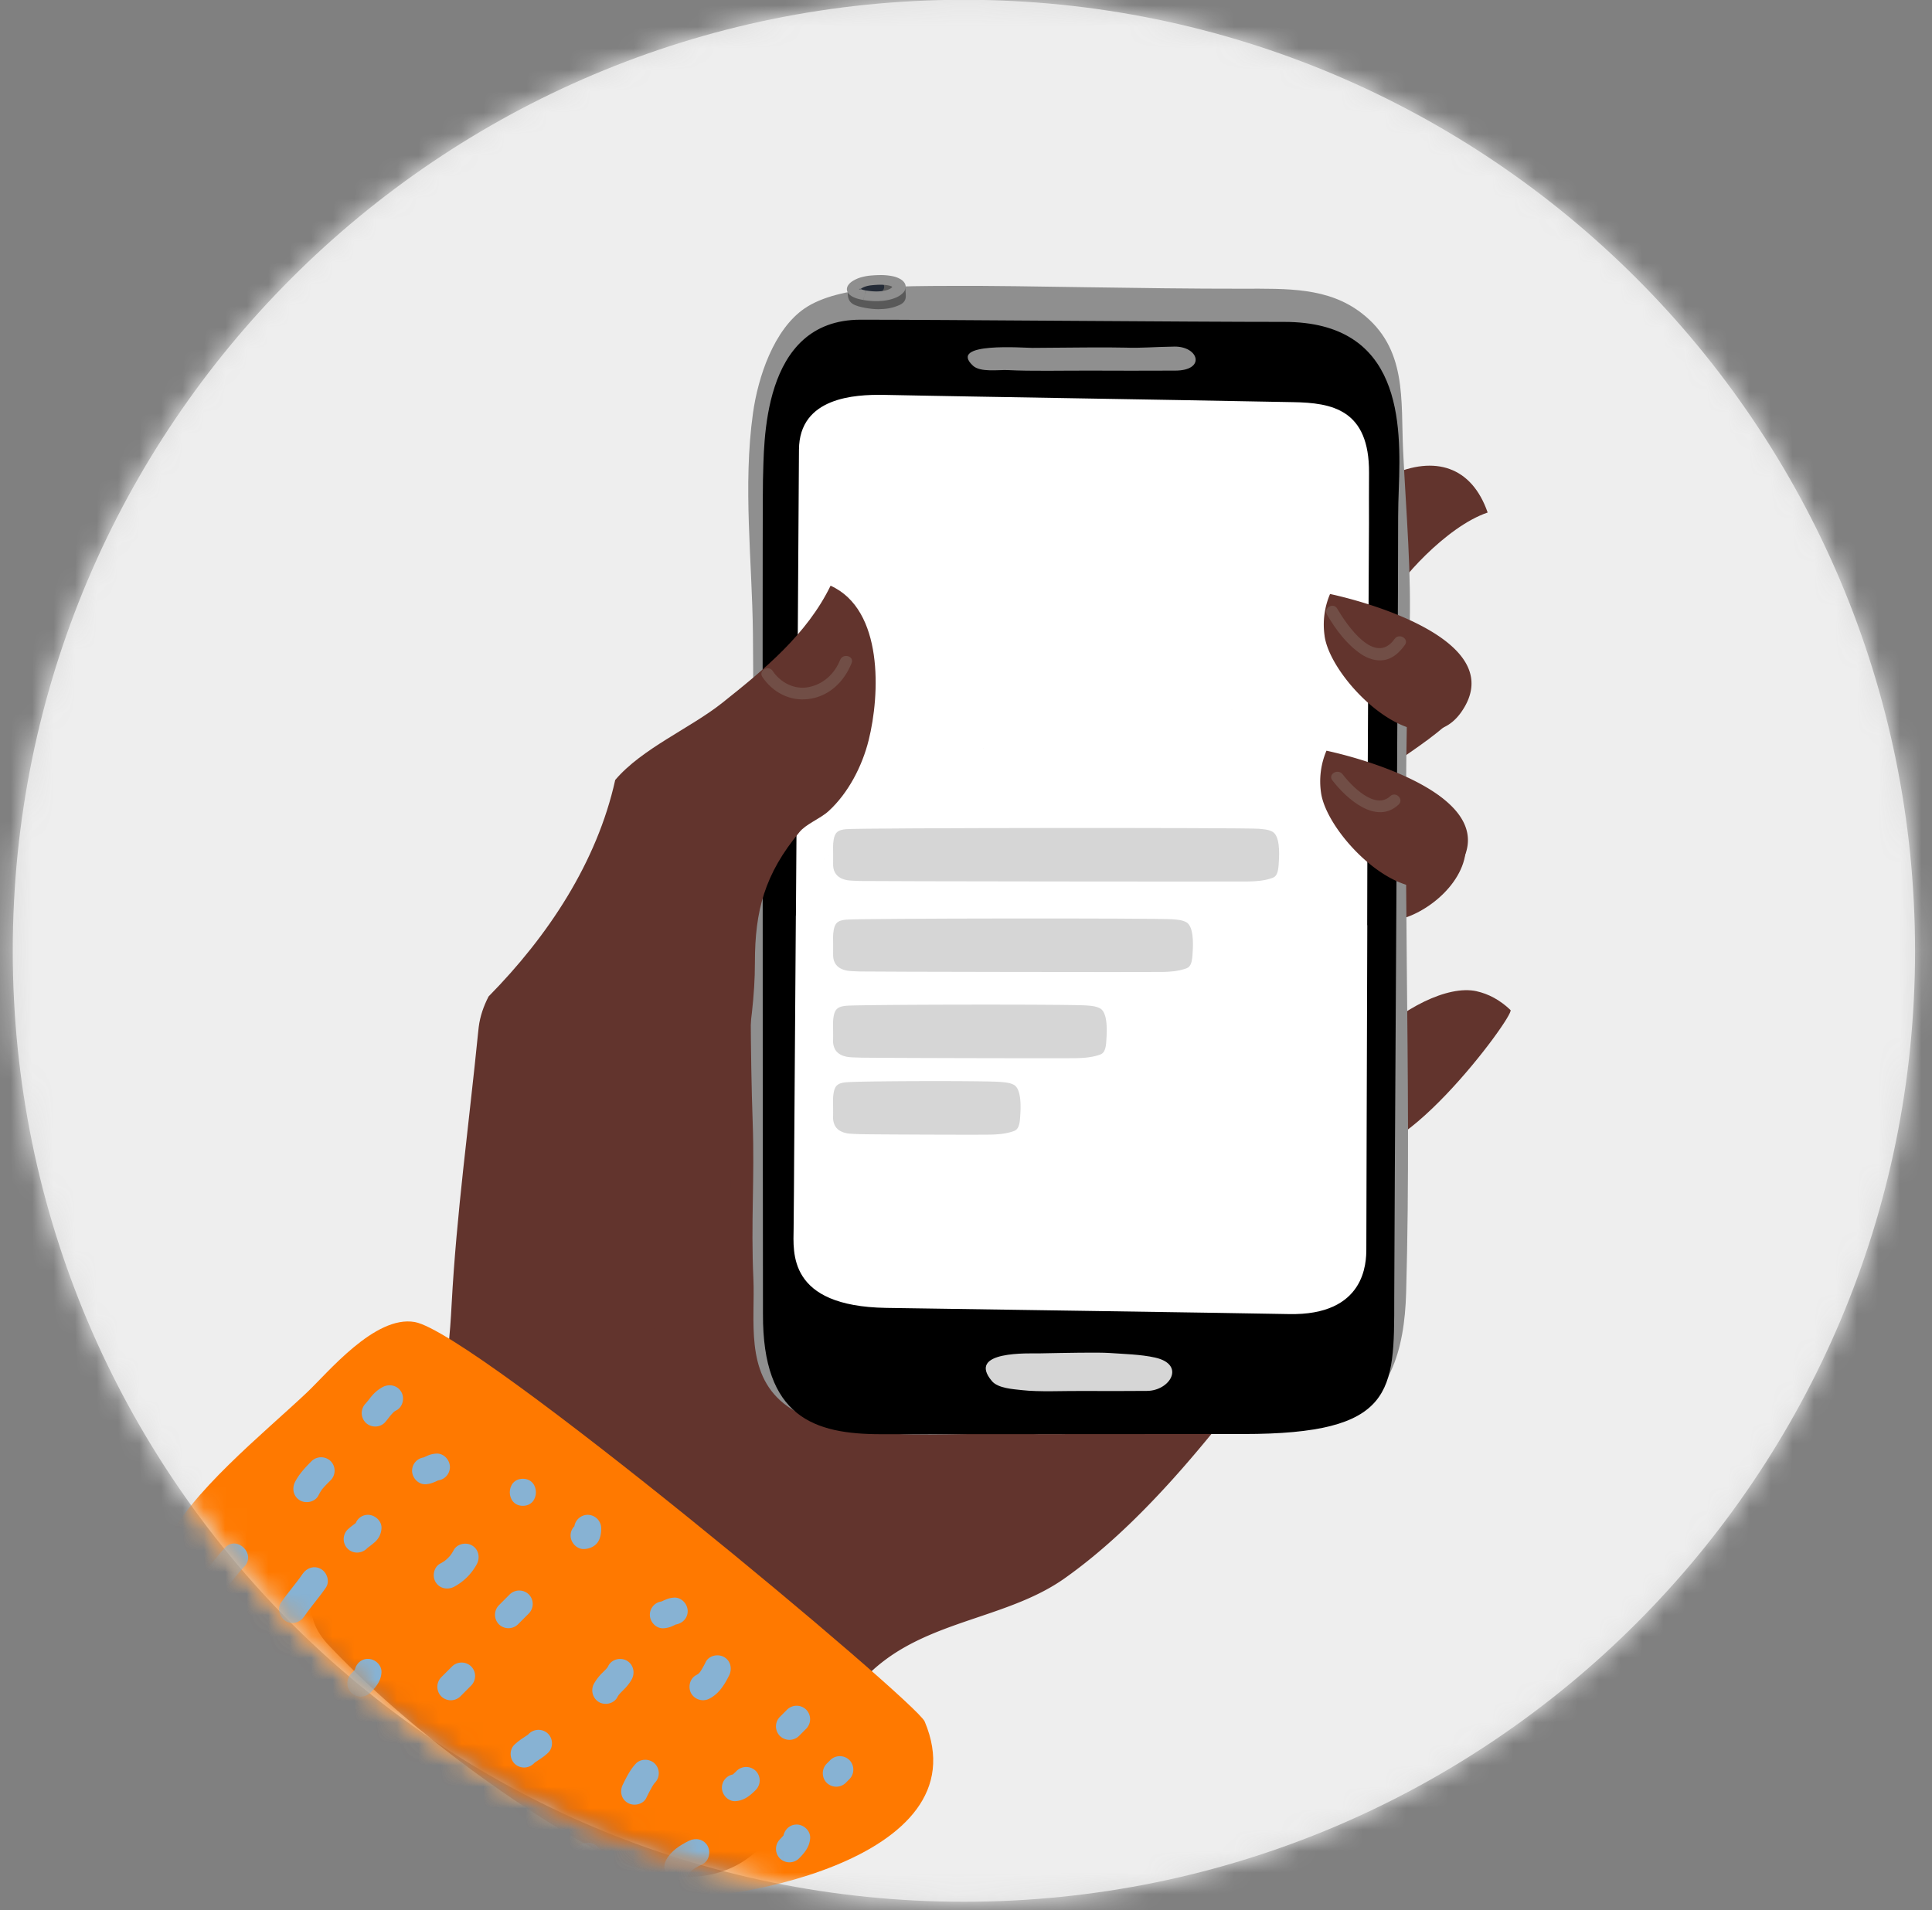 <svg xmlns="http://www.w3.org/2000/svg" xmlns:xlink="http://www.w3.org/1999/xlink" width="90" height="89" viewBox="0 0 90 89">
    <rect x="0" y="0" width="90" height="89" fill="#808080" stroke="none"/>
    <defs>
        <path id="a" d="M.594 44.554c0 24.469 19.838 44.307 44.31 44.307 24.47 0 44.307-19.838 44.307-44.307C89.21 20.082 69.373.246 44.905.246 20.432.246.595 20.082.595 44.554"/>
        <path id="c" d="M.594 44.554c0 24.469 19.838 44.307 44.31 44.307 24.47 0 44.307-19.838 44.307-44.307C89.21 20.082 69.373.246 44.905.246 20.432.246.595 20.082.595 44.554"/>
        <path id="e" d="M.594 44.554c0 24.469 19.838 44.307 44.31 44.307 24.47 0 44.307-19.838 44.307-44.307C89.21 20.082 69.373.246 44.905.246 20.432.246.595 20.082.595 44.554"/>
        <path id="g" d="M.594 44.554c0 24.469 19.838 44.307 44.31 44.307 24.47 0 44.307-19.838 44.307-44.307C89.21 20.082 69.373.246 44.905.246 20.432.246.595 20.082.595 44.554"/>
        <path id="i" d="M.594 44.554c0 24.469 19.838 44.307 44.31 44.307 24.47 0 44.307-19.838 44.307-44.307C89.21 20.082 69.373.246 44.905.246 20.432.246.595 20.082.595 44.554"/>
        <path id="k" d="M.594 44.554c0 24.469 19.838 44.307 44.31 44.307 24.47 0 44.307-19.838 44.307-44.307C89.21 20.082 69.373.246 44.905.246 20.432.246.595 20.082.595 44.554"/>
        <path id="m" d="M.594 44.554c0 24.469 19.838 44.307 44.31 44.307 24.47 0 44.307-19.838 44.307-44.307C89.21 20.082 69.373.246 44.905.246 20.432.246.595 20.082.595 44.554"/>
        <path id="o" d="M.594 44.554c0 24.469 19.838 44.307 44.31 44.307 24.47 0 44.307-19.838 44.307-44.307C89.21 20.082 69.373.246 44.905.246 20.432.246.595 20.082.595 44.554"/>
        <path id="q" d="M.594 44.554c0 24.469 19.838 44.307 44.31 44.307 24.47 0 44.307-19.838 44.307-44.307C89.21 20.082 69.373.246 44.905.246 20.432.246.595 20.082.595 44.554"/>
        <path id="s" d="M.594 44.554c0 24.469 19.838 44.307 44.31 44.307 24.47 0 44.307-19.838 44.307-44.307C89.21 20.082 69.373.246 44.905.246 20.432.246.595 20.082.595 44.554"/>
        <path id="u" d="M.594 44.554c0 24.469 19.838 44.307 44.31 44.307 24.47 0 44.307-19.838 44.307-44.307C89.21 20.082 69.373.246 44.905.246 20.432.246.595 20.082.595 44.554"/>
        <path id="w" d="M.594 44.554c0 24.469 19.838 44.307 44.31 44.307 24.47 0 44.307-19.838 44.307-44.307C89.21 20.082 69.373.246 44.905.246 20.432.246.595 20.082.595 44.554"/>
        <path id="y" d="M.594 44.554c0 24.469 19.838 44.307 44.31 44.307 24.47 0 44.307-19.838 44.307-44.307C89.21 20.082 69.373.246 44.905.246 20.432.246.595 20.082.595 44.554"/>
        <path id="A" d="M.594 44.554c0 24.469 19.838 44.307 44.31 44.307 24.47 0 44.307-19.838 44.307-44.307C89.21 20.082 69.373.246 44.905.246 20.432.246.595 20.082.595 44.554"/>
        <path id="C" d="M.594 44.554c0 24.469 19.838 44.307 44.31 44.307 24.47 0 44.307-19.838 44.307-44.307C89.21 20.082 69.373.246 44.905.246 20.432.246.595 20.082.595 44.554"/>
        <path id="E" d="M.594 44.554c0 24.469 19.838 44.307 44.31 44.307 24.47 0 44.307-19.838 44.307-44.307C89.21 20.082 69.373.246 44.905.246 20.432.246.595 20.082.595 44.554"/>
        <path id="G" d="M.594 44.554c0 24.469 19.838 44.307 44.31 44.307 24.47 0 44.307-19.838 44.307-44.307C89.21 20.082 69.373.246 44.905.246 20.432.246.595 20.082.595 44.554z"/>
        <path id="I" d="M.594 44.554c0 24.469 19.838 44.307 44.31 44.307 24.47 0 44.307-19.838 44.307-44.307C89.21 20.082 69.373.246 44.905.246 20.432.246.595 20.082.595 44.554z"/>
        <path id="K" d="M.594 44.554c0 24.469 19.838 44.307 44.31 44.307 24.47 0 44.307-19.838 44.307-44.307C89.21 20.082 69.373.246 44.905.246 20.432.246.595 20.082.595 44.554z"/>
        <path id="M" d="M.594 44.554c0 24.469 19.838 44.307 44.31 44.307 24.47 0 44.307-19.838 44.307-44.307C89.21 20.082 69.373.246 44.905.246 20.432.246.595 20.082.595 44.554z"/>
        <path id="O" d="M.594 44.554c0 24.469 19.838 44.307 44.31 44.307 24.47 0 44.307-19.838 44.307-44.307C89.21 20.082 69.373.246 44.905.246 20.432.246.595 20.082.595 44.554z"/>
        <path id="Q" d="M.594 44.554c0 24.469 19.838 44.307 44.31 44.307 24.47 0 44.307-19.838 44.307-44.307C89.21 20.082 69.373.246 44.905.246 20.432.246.595 20.082.595 44.554"/>
        <path id="S" d="M.594 44.554c0 24.469 19.838 44.307 44.31 44.307 24.47 0 44.307-19.838 44.307-44.307C89.21 20.082 69.373.246 44.905.246 20.432.246.595 20.082.595 44.554z"/>
        <path id="U" d="M.594 44.554c0 24.469 19.838 44.307 44.31 44.307 24.47 0 44.307-19.838 44.307-44.307C89.21 20.082 69.373.246 44.905.246 20.432.246.595 20.082.595 44.554z"/>
        <path id="W" d="M.594 44.554c0 24.469 19.838 44.307 44.31 44.307 24.47 0 44.307-19.838 44.307-44.307C89.21 20.082 69.373.246 44.905.246 20.432.246.595 20.082.595 44.554"/>
        <path id="Y" d="M.594 44.554c0 24.469 19.838 44.307 44.31 44.307 24.47 0 44.307-19.838 44.307-44.307C89.21 20.082 69.373.246 44.905.246 20.432.246.595 20.082.595 44.554"/>
        <path id="aa" d="M.594 44.554c0 24.469 19.838 44.307 44.31 44.307 24.47 0 44.307-19.838 44.307-44.307C89.21 20.082 69.373.246 44.905.246 20.432.246.595 20.082.595 44.554"/>
        <path id="ac" d="M.594 44.554c0 24.469 19.838 44.307 44.31 44.307 24.47 0 44.307-19.838 44.307-44.307C89.21 20.082 69.373.246 44.905.246 20.432.246.595 20.082.595 44.554"/>
        <path id="ae" d="M.594 44.554c0 24.469 19.838 44.307 44.31 44.307 24.47 0 44.307-19.838 44.307-44.307C89.21 20.082 69.373.246 44.905.246 20.432.246.595 20.082.595 44.554"/>
        <path id="ag" d="M.594 44.554c0 24.469 19.838 44.307 44.31 44.307 24.47 0 44.307-19.838 44.307-44.307C89.21 20.082 69.373.246 44.905.246 20.432.246.595 20.082.595 44.554"/>
        <path id="ai" d="M.594 44.554c0 24.469 19.838 44.307 44.31 44.307 24.47 0 44.307-19.838 44.307-44.307C89.21 20.082 69.373.246 44.905.246 20.432.246.595 20.082.595 44.554"/>
        <path id="ak" d="M.594 44.554c0 24.469 19.838 44.307 44.31 44.307 24.47 0 44.307-19.838 44.307-44.307C89.21 20.082 69.373.246 44.905.246 20.432.246.595 20.082.595 44.554"/>
        <path id="am" d="M.594 44.554c0 24.469 19.838 44.307 44.31 44.307 24.47 0 44.307-19.838 44.307-44.307C89.21 20.082 69.373.246 44.905.246 20.432.246.595 20.082.595 44.554"/>
        <path id="ao" d="M.594 44.554c0 24.469 19.838 44.307 44.31 44.307 24.47 0 44.307-19.838 44.307-44.307C89.21 20.082 69.373.246 44.905.246 20.432.246.595 20.082.595 44.554"/>
        <path id="aq" d="M.594 44.554c0 24.469 19.838 44.307 44.31 44.307 24.47 0 44.307-19.838 44.307-44.307C89.21 20.082 69.373.246 44.905.246 20.432.246.595 20.082.595 44.554"/>
        <path id="as" d="M.594 44.554c0 24.469 19.838 44.307 44.31 44.307 24.47 0 44.307-19.838 44.307-44.307C89.21 20.082 69.373.246 44.905.246 20.432.246.595 20.082.595 44.554"/>
        <path id="au" d="M.594 44.554c0 24.469 19.838 44.307 44.31 44.307 24.47 0 44.307-19.838 44.307-44.307C89.21 20.082 69.373.246 44.905.246 20.432.246.595 20.082.595 44.554"/>
        <path id="aw" d="M.594 44.554c0 24.469 19.838 44.307 44.31 44.307 24.47 0 44.307-19.838 44.307-44.307C89.21 20.082 69.373.246 44.905.246 20.432.246.595 20.082.595 44.554"/>
        <path id="ay" d="M.594 44.554c0 24.469 19.838 44.307 44.31 44.307 24.47 0 44.307-19.838 44.307-44.307C89.21 20.082 69.373.246 44.905.246 20.432.246.595 20.082.595 44.554"/>
        <path id="aA" d="M.594 44.554c0 24.469 19.838 44.307 44.31 44.307 24.47 0 44.307-19.838 44.307-44.307C89.21 20.082 69.373.246 44.905.246 20.432.246.595 20.082.595 44.554"/>
        <path id="aC" d="M.594 44.554c0 24.469 19.838 44.307 44.31 44.307 24.47 0 44.307-19.838 44.307-44.307C89.21 20.082 69.373.246 44.905.246 20.432.246.595 20.082.595 44.554"/>
        <path id="aE" d="M.594 44.554c0 24.469 19.838 44.307 44.31 44.307 24.47 0 44.307-19.838 44.307-44.307C89.21 20.082 69.373.246 44.905.246 20.432.246.595 20.082.595 44.554"/>
        <path id="aG" d="M.594 44.554c0 24.469 19.838 44.307 44.31 44.307 24.47 0 44.307-19.838 44.307-44.307C89.21 20.082 69.373.246 44.905.246 20.432.246.595 20.082.595 44.554"/>
        <path id="aI" d="M.594 44.554c0 24.469 19.838 44.307 44.31 44.307 24.47 0 44.307-19.838 44.307-44.307C89.21 20.082 69.373.246 44.905.246 20.432.246.595 20.082.595 44.554"/>
        <path id="aK" d="M.594 44.554c0 24.469 19.838 44.307 44.31 44.307 24.47 0 44.307-19.838 44.307-44.307C89.21 20.082 69.373.246 44.905.246 20.432.246.595 20.082.595 44.554"/>
        <path id="aM" d="M.594 44.554c0 24.469 19.838 44.307 44.31 44.307 24.47 0 44.307-19.838 44.307-44.307C89.21 20.082 69.373.246 44.905.246 20.432.246.595 20.082.595 44.554"/>
        <path id="aO" d="M.594 44.554c0 24.469 19.838 44.307 44.31 44.307 24.47 0 44.307-19.838 44.307-44.307C89.21 20.082 69.373.246 44.905.246 20.432.246.595 20.082.595 44.554"/>
        <path id="aQ" d="M.594 44.554c0 24.469 19.838 44.307 44.31 44.307 24.47 0 44.307-19.838 44.307-44.307C89.21 20.082 69.373.246 44.905.246 20.432.246.595 20.082.595 44.554"/>
        <path id="aS" d="M.594 44.554c0 24.469 19.838 44.307 44.31 44.307 24.47 0 44.307-19.838 44.307-44.307C89.21 20.082 69.373.246 44.905.246 20.432.246.595 20.082.595 44.554"/>
        <path id="aU" d="M.594 44.554c0 24.469 19.838 44.307 44.31 44.307 24.47 0 44.307-19.838 44.307-44.307C89.21 20.082 69.373.246 44.905.246 20.432.246.595 20.082.595 44.554"/>
        <path id="aW" d="M.594 44.554c0 24.469 19.838 44.307 44.31 44.307 24.47 0 44.307-19.838 44.307-44.307C89.21 20.082 69.373.246 44.905.246 20.432.246.595 20.082.595 44.554"/>
        <path id="aY" d="M.594 44.554c0 24.469 19.838 44.307 44.31 44.307 24.47 0 44.307-19.838 44.307-44.307C89.21 20.082 69.373.246 44.905.246 20.432.246.595 20.082.595 44.554"/>
        <path id="ba" d="M.594 44.554c0 24.469 19.838 44.307 44.31 44.307 24.47 0 44.307-19.838 44.307-44.307C89.21 20.082 69.373.246 44.905.246 20.432.246.595 20.082.595 44.554"/>
        <path id="bc" d="M.594 44.554c0 24.469 19.838 44.307 44.31 44.307 24.47 0 44.307-19.838 44.307-44.307C89.21 20.082 69.373.246 44.905.246 20.432.246.595 20.082.595 44.554"/>
        <path id="be" d="M.594 44.554c0 24.469 19.838 44.307 44.31 44.307 24.47 0 44.307-19.838 44.307-44.307C89.21 20.082 69.373.246 44.905.246 20.432.246.595 20.082.595 44.554"/>
        <path id="bg" d="M.594 44.554c0 24.469 19.838 44.307 44.31 44.307 24.47 0 44.307-19.838 44.307-44.307C89.21 20.082 69.373.246 44.905.246 20.432.246.595 20.082.595 44.554"/>
        <path id="bi" d="M.594 44.554c0 24.469 19.838 44.307 44.31 44.307 24.47 0 44.307-19.838 44.307-44.307C89.21 20.082 69.373.246 44.905.246 20.432.246.595 20.082.595 44.554"/>
        <path id="bk" d="M.594 44.554c0 24.469 19.838 44.307 44.31 44.307 24.47 0 44.307-19.838 44.307-44.307C89.21 20.082 69.373.246 44.905.246 20.432.246.595 20.082.595 44.554"/>
        <path id="bm" d="M.594 44.554c0 24.469 19.838 44.307 44.31 44.307 24.47 0 44.307-19.838 44.307-44.307C89.21 20.082 69.373.246 44.905.246 20.432.246.595 20.082.595 44.554"/>
        <path id="bo" d="M.594 44.554c0 24.469 19.838 44.307 44.31 44.307 24.47 0 44.307-19.838 44.307-44.307C89.21 20.082 69.373.246 44.905.246 20.432.246.595 20.082.595 44.554"/>
        <path id="bq" d="M.594 44.554c0 24.469 19.838 44.307 44.31 44.307 24.47 0 44.307-19.838 44.307-44.307C89.21 20.082 69.373.246 44.905.246 20.432.246.595 20.082.595 44.554"/>
        <path id="bs" d="M.594 44.554c0 24.469 19.838 44.307 44.31 44.307 24.47 0 44.307-19.838 44.307-44.307C89.21 20.082 69.373.246 44.905.246 20.432.246.595 20.082.595 44.554"/>
    </defs>
    <g fill="none" fill-rule="evenodd">
        <path fill="#DDD" d="M89.21 44.299C89.21 19.828 69.374-.01 44.903-.01 20.432-.01.594 19.828.594 44.3c0 24.47 19.838 44.308 44.308 44.308 24.471 0 44.309-19.838 44.309-44.308"/>
        <g transform="translate(0 -.255)">
            <mask id="b" fill="#fff">
                <use xlink:href="#a"/>
            </mask>
            <path fill="#EEE" d="M101.533 44.554c0-31.711-25.706-57.416-57.416-57.416-31.71 0-57.418 25.705-57.418 57.416 0 31.71 25.707 57.418 57.418 57.418 31.71 0 57.416-25.708 57.416-57.418" mask="url(#b)"/>
        </g>
        <g transform="translate(0 -.255)">
            <mask id="d" fill="#fff">
                <use xlink:href="#c"/>
            </mask>
            <path fill="#62342D" d="M62.05 51.595c-1.984-.856-4.832-.91-6.49-2.31-4.92-4.157-9.637-8.548-13.738-13.356a653.427 653.427 0 0 1-3.469 4.666c-1.381 1.838-2.928 3.565-4.33 5.387-.81 1.053-.69 2.41-1.57 3.467-1.05 1.259-2.659 1.875-3.605 3.2-.739 1.03-1.639 2.304-1.85 3.548-.183 1.08-.338 2.137-.835 3.138-1.177 2.375-2.174 4.676-4.393 6.325-1.634 1.217-2.8 3.037-4.093 4.589-1.808 2.174-4.577 4.327-2.35 6.676 3.346 3.527 7.99 7.06 12.25 9.42 3.055 1.689 6.491 2.232 8.606-.94 1.802-2.703 2.32-5.797 5.1-7.846 2.503-1.842 5.84-2.017 8.309-3.764 3.52-2.49 6.573-6.286 9.175-9.696 2.314-3.034 5.12-6.415 5.411-10.394.08-1.082-1.201-1.71-2.128-2.11" mask="url(#d)"/>
        </g>
        <g transform="translate(0 -.255)">
            <mask id="f" fill="#fff">
                <use xlink:href="#e"/>
            </mask>
            <path fill="#62342D" d="M68.785 46.44c.547.121 1.084.4 1.58.875.23.22-5.703 8.25-7.656 6.182-2.48-2.624 3.382-7.656 6.076-7.058" mask="url(#f)"/>
        </g>
        <g transform="translate(0 -.255)">
            <mask id="h" fill="#fff">
                <use xlink:href="#g"/>
            </mask>
            <path fill="#62342D" d="M64.619 38.808c-.69.404-2.809 1.505-3.585.938-1.064-.78 2.41-2.822 3.05-3.305 1.047-.79 2.23-1.494 3.226-2.354.632-.548 1.419-1.382.973-2.286-.466-.947-1.554-.29-2.248.027-3.42 1.55-6.635 3.566-9.853 5.49-1.72 1.03-3.51 2.011-5.252 2.982-1.206.672-2.447 1.776-3.788 1.272-.984-.37-2.026-1.784-2.935-.44-.528.773-.847 1.795-1.117 2.832-.24.92-.442 1.854-.714 2.638-.452 1.3-.448 2.66-.432 4.017.02 1.51-1.397 6.083-1.397 6.083.377 2.228.024 4.163 2.494 4.721 2.095.473 4.63.127 6.564-.818 1.128-.554 1.414-1.37 2.724-.935 1.07.35 1.97 1.328 3.168 1.268.98-.051 1.826-1.445 2.436-2.124 1.439-1.602 2.829-3.203 3.988-5.03.716-1.126 1.498-2.163 1.96-3.431.414-1.144 1.115-2.297 1.352-3.525.264-1.356-.672-2.471-.466-3.744.222-1.35 1.66-2.083 1.853-3.538.062-.459.071-1.06-.39-1.339-.6-.36-1.086.293-1.611.601" mask="url(#h)"/>
        </g>
        <g transform="translate(0 -.255)">
            <mask id="j" fill="#fff">
                <use xlink:href="#i"/>
            </mask>
            <path fill="#62342D" d="M66.412 26.117c-.41.401-.778.811-1.077 1.186-.72.898-1.21 2.722-2.54 2.933-1.415.221-1.778-2.374-1.885-3.356-.257-2.31 2.006-3.64 3.873-4.487 2.06-.933 3.775-.401 4.518 1.742-.971.328-2.022 1.135-2.889 1.982" mask="url(#j)"/>
        </g>
        <g transform="translate(0 -.255)">
            <mask id="l" fill="#fff">
                <use xlink:href="#k"/>
            </mask>
            <path fill="#62342D" d="M65.564 39.08l-.7.966c-.012.235.203 3.082.392 3.03 1.58-.432 3.393-2.15 2.966-3.888-.191-.773-1.35-2.76-2.379-1.87-.51.438.058 1.292-.28 1.762" mask="url(#l)"/>
        </g>
        <g transform="translate(0 -.255)">
            <mask id="n" fill="#fff">
                <use xlink:href="#m"/>
            </mask>
            <path fill="#8F8F8F" d="M63.413 14.833c-1.554-1.188-3.418-1.13-5.555-1.126-2.186.004-5.061-.035-7.245-.069-2.112-.03-4.353-.075-6.466-.062-1.88.011-5.06-.05-6.666 1.049-1.432.982-2.165 3.185-2.403 4.87-.478 3.41-.04 6.863-.004 10.288.044 4.218-.029 8.129-.084 12.35-.04 3.136-.04 7.277.073 10.414.095 2.655-.089 4.64.033 7.295.087 1.918-.399 4.356 1.423 5.812 1.14.911 2.962 1.242 4.352 1.357 2.201.184 4.413 0 6.62.051 2.573.06 5.137-.06 7.704-.228 2.255-.147 5.017.38 7.14-.397 2.412-.887 3.093-3.268 3.168-5.952.289-10.215-.259-20.51.151-30.658.113-2.8-.157-5.728-.292-8.574-.114-2.379.206-4.77-1.949-6.42" mask="url(#n)"/>
        </g>
        <g transform="translate(0 -.255)">
            <mask id="p" fill="#fff">
                <use xlink:href="#o"/>
            </mask>
            <path fill="#595959" d="M42.183 13.622c-.302-.166-.82-.322-1.763-.22-.36.04-.702.158-.926.304 0 .24-.051.537.246.72.235.145.884.242 1.186.236.366-.007.647-.051.962-.189.459-.202.26-.54.295-.851" mask="url(#p)"/>
        </g>
        <g transform="translate(0 -.255)">
            <mask id="r" fill="#fff">
                <use xlink:href="#q"/>
            </mask>
            <path fill="#242B37" d="M40.231 13.324c-.476.071-.871.521-.186.687.869.209 1.345-.303 1.064-.567-.129-.12-.41-.189-.878-.12" mask="url(#r)"/>
        </g>
        <g transform="translate(0 -.255)">
            <mask id="t" fill="#fff">
                <use xlink:href="#s"/>
            </mask>
            <path fill="#8F8F8F" d="M41.978 13.28l-.215.164-.215.164c.011.007.013.011.013.013v-.002h.007l-.004.002h-.003s0 .011-.017.03a.316.316 0 0 1-.078.057.868.868 0 0 1-.244.086c-.108.025-.241.04-.397.04-.14 0-.299-.013-.472-.042l-.002-.002-.073.221.066-.221h.005a1.25 1.25 0 0 1-.18-.04c-.035-.011-.057-.022-.075-.029-.007.007-.011.013-.013.016v.002l-.011-.002.01.002-.026-.005.027.003-.054-.007h-.02l.03-.007.035-.018a.235.235 0 0 0 .022.016l.029-.024a.786.786 0 0 1 .188-.091 1.29 1.29 0 0 1 .273-.058c.166-.018.31-.026.432-.026.164 0 .29.015.377.033a.511.511 0 0 1 .155.053l.215-.164.215-.164a1.17 1.17 0 0 0-.408-.158 2.713 2.713 0 0 0-.554-.05c-.157 0-.33.01-.523.028-.129.016-.25.04-.364.071a1.544 1.544 0 0 0-.447.204.646.646 0 0 0-.158.153.345.345 0 0 0-.073.202.32.32 0 0 0 .064.186.486.486 0 0 0 .12.113c.071.051.155.089.248.122.096.033.202.058.322.078v.002l.073-.22-.067.22c.218.038.424.055.614.055.38-.002.7-.068.943-.18a.968.968 0 0 0 .299-.205.415.415 0 0 0 .124-.282.356.356 0 0 0-.055-.184.553.553 0 0 0-.158-.155" mask="url(#t)"/>
        </g>
        <g transform="translate(0 -.255)">
            <mask id="v" fill="#fff">
                <use xlink:href="#u"/>
            </mask>
            <path fill="#000" d="M59.82 15.253c-4.407.002-16.212-.104-19.734-.102-4.662.002-4.485 5.848-4.544 7.462-.023.587-.016 16.093-.01 27.341l.01 11.527c-.02 4.8 2.376 5.6 5.51 5.597l16.87-.008c7.054 0 7.03-1.978 7.027-6.29 0-1.387.044-8.858.09-16.791.045-7.983.092-16.437.092-19.647 0-.433.015-.87.03-1.304.114-3.054.156-7.787-5.342-7.785" mask="url(#v)"/>
        </g>
        <g transform="translate(0 -.255)">
            <mask id="x" fill="#fff">
                <use xlink:href="#w"/>
            </mask>
            <path fill="#8F8F8F" d="M54.698 16.404c-1.013.015-1.516.075-2.27.048-.733-.022-2.768-.002-4.333.012-.362.004-3.975-.29-2.771.83.348.322 1.2.183 1.63.205 1.077.057 2.553.02 3.859.024 1.436.007 2.223.005 3.932 0 1.439-.004 1.104-1.137-.047-1.12" mask="url(#x)"/>
        </g>
        <g transform="translate(0 -.255)">
            <mask id="z" fill="#fff">
                <use xlink:href="#y"/>
            </mask>
            <path fill="#000" d="M42.266 60.59c-1.514.15-2.769.097-4.258-.415l-1.337-.714c-.884 1.929-.372 4.733 1.1 6.289 1.24 1.312 3.502 1.248 5.176 1.06 1.88-.211 3.857-.278 4.13-2.197.175-1.21.946-2.725.9-3.953-.007-.166-5.21-.12-5.71-.07" mask="url(#z)"/>
        </g>
        <g transform="translate(0 -.255)">
            <mask id="B" fill="#fff">
                <use xlink:href="#A"/>
            </mask>
            <path fill="#FFF" d="M63.649 58.448c.004-1.855.01-3.71.015-5.564.01-3.172.018-6.346.03-9.52h-.005c.004-1.266.006-2.534.009-3.802.004-2.069.068-12.842.075-14.91.002-1.075-.007-1.284.002-2.361.018-2.96-1.724-3.27-3.547-3.299-2.172-.037-3.158-.06-5.33-.097-3.182-.056-6.363-.11-9.542-.164-1.478-.022-2.735-.053-4.214-.078-1.292-.017-3.908.096-3.923 2.552-.012 1.665-.094 14.766-.105 16.43-.013 1.763-.026 3.523-.037 5.285h-.003c-.022 3.181-.075 10.789-.08 11.325-.006 1.036-.01 1.942-.024 3.252-.01 1.104-.297 3.62 4.31 3.696 1.837.03 17.226.252 18.744.288 3.596.084 3.623-2.412 3.625-3.033" mask="url(#B)"/>
        </g>
        <g transform="translate(0 -.255)">
            <mask id="D" fill="#fff">
                <use xlink:href="#C"/>
            </mask>
            <path fill="#EEE0D6" d="M57.384 33.32l.04.002a.645.645 0 0 1-.069-.01.061.061 0 0 0 .029.007" mask="url(#D)"/>
        </g>
        <g transform="translate(0 -.255)">
            <mask id="F" fill="#fff">
                <use xlink:href="#E"/>
            </mask>
            <path fill="#9FA8BE" d="M47.527 58.204l-.01.013c0 .002.003-.005.01-.013" mask="url(#F)"/>
        </g>
        <g transform="translate(0 -.255)">
            <mask id="H" fill="#fff">
                <use xlink:href="#G"/>
            </mask>
            <path fill="#2B3445" d="M38.378 40.262c.016.015.029.033.044.049-.015-.016-.028-.034-.044-.05z" mask="url(#H)"/>
        </g>
        <g transform="translate(0 -.255)">
            <mask id="J" fill="#fff">
                <use xlink:href="#I"/>
            </mask>
            <path fill="#2B3445" d="M38.602 40.12v-.013l-.002.013h.002z" mask="url(#J)"/>
        </g>
        <g transform="translate(0 -.255)">
            <mask id="L" fill="#fff">
                <use xlink:href="#K"/>
            </mask>
            <path fill="#2B3445" d="M45.788 35.124l.016-.018h-.002z" mask="url(#L)"/>
        </g>
        <g transform="translate(0 -.255)">
            <mask id="N" fill="#fff">
                <use xlink:href="#M"/>
            </mask>
            <path fill="#2B3445" d="M43.823 40.39v-.013l-.003.014z" mask="url(#N)"/>
        </g>
        <g transform="translate(0 -.255)">
            <mask id="P" fill="#fff">
                <use xlink:href="#O"/>
            </mask>
            <path fill="#2B3445" d="M50.331 36.178l.011.011z" mask="url(#P)"/>
        </g>
        <g transform="translate(0 -.255)">
            <mask id="R" fill="#fff">
                <use xlink:href="#Q"/>
            </mask>
            <path fill="#2B3445" d="M57.066 39.25" mask="url(#R)"/>
        </g>
        <g transform="translate(0 -.255)">
            <mask id="T" fill="#fff">
                <use xlink:href="#S"/>
            </mask>
            <path fill="#2B3445" d="M57.302 39.127v-.01l-.003.01h.003z" mask="url(#T)"/>
        </g>
        <g transform="translate(0 -.255)">
            <mask id="V" fill="#fff">
                <use xlink:href="#U"/>
            </mask>
            <path fill="#2B3445" d="M62.479 39.832v-.011l-.002.011h.002z" mask="url(#V)"/>
        </g>
        <g transform="translate(0 -.255)">
            <mask id="X" fill="#fff">
                <use xlink:href="#W"/>
            </mask>
            <path fill="#D6D6D6" d="M58.65 38.87c-.72-.059-18.705-.046-19.248.019-.148.017-.33.04-.445.177-.12.14-.149.446-.149.643 0 .257.007.51.002.767-.004.15.011.29.078.419.129.244.368.33.579.37.062.011.137.018.219.022.126.007.264.009.37.016.401.015 17.468.035 18.127.022.339-.007.685-.033 1.017-.14.122-.037.208-.069.277-.21.082-.176.084-.395.098-.599.024-.388.046-1.188-.304-1.372-.19-.102-.419-.115-.62-.133" mask="url(#X)"/>
        </g>
        <g transform="translate(0 -.255)">
            <mask id="Z" fill="#fff">
                <use xlink:href="#Y"/>
            </mask>
            <path fill="#D6D6D6" d="M54.636 43.087c-.72-.06-14.69-.047-15.234.018-.146.017-.33.04-.445.177-.118.14-.149.446-.149.643 0 .257.007.51.002.767-.004.15.011.29.078.419.129.244.368.33.579.37.062.011.137.018.219.022.126.007.264.01.37.016.401.015 13.451.035 14.112.022.337-.007.685-.033 1.018-.14.12-.037.206-.068.277-.21.082-.175.084-.395.097-.599.025-.388.044-1.188-.304-1.372-.19-.102-.419-.115-.62-.133" mask="url(#Z)"/>
        </g>
        <g transform="translate(0 -.255)">
            <mask id="ab" fill="#fff">
                <use xlink:href="#aa"/>
            </mask>
            <path fill="#D6D6D6" d="M50.62 47.103c-.72-.062-10.676-.047-11.217.015-.148.018-.33.042-.447.18-.118.14-.149.443-.149.643 0 .257.007.51.002.767a.84.84 0 0 0 .08.418c.126.244.368.33.576.37.063.01.14.018.222.023.126.006.264.009.368.013.404.018 9.439.038 10.097.025.34-.007.685-.034 1.018-.14.122-.038.208-.069.277-.21.082-.176.084-.395.098-.6.024-.387.046-1.187-.304-1.371-.19-.102-.42-.118-.62-.133" mask="url(#ab)"/>
        </g>
        <g transform="translate(0 -.255)">
            <mask id="ad" fill="#fff">
                <use xlink:href="#ac"/>
            </mask>
            <path fill="#D6D6D6" d="M46.605 50.666c-.72-.062-6.661-.047-7.202.018-.148.015-.33.04-.448.177-.117.14-.148.443-.148.643 0 .257.006.51.002.769a.836.836 0 0 0 .08.417c.126.244.368.33.576.37.062.011.14.018.222.022.126.009.264.011.368.016.403.015 5.422.035 6.083.022.337-.007.685-.034 1.017-.14.12-.04.206-.069.277-.213.082-.173.084-.392.098-.596.024-.388.044-1.188-.304-1.372-.19-.102-.419-.115-.62-.133" mask="url(#ad)"/>
        </g>
        <g transform="translate(0 -.255)">
            <mask id="af" fill="#fff">
                <use xlink:href="#ae"/>
            </mask>
            <path fill="#62342D" d="M38.692 27.544c-1.106 2.272-3.095 3.908-5.05 5.462-1.485 1.179-3.742 2.125-4.983 3.59-.849 3.831-3.126 7.274-5.899 10.087-.23.448-.397.92-.459 1.423l-.033.302c-.417 4.18-1.006 8.43-1.23 12.633-.142 2.689-.461 5.797-2.516 7.765 2.51-2.403 5.885-3.012 8.81-4.675 1.12-.64 2.078-1.49 3.267-2.026.72-.328 1.7-.455 2.298-1.011 1.523-1.42 1.027-4.815 1.169-6.706.23-3.065 1.106-6.218 1.101-9.286-.002-2.411.455-4.13 2.084-6.089.146-.175.366-.321.599-.463.266-.162.55-.32.756-.51.908-.834 1.558-2.082 1.86-3.299.53-2.121.698-6.078-1.774-7.197" mask="url(#af)"/>
        </g>
        <g transform="translate(0 -.255)">
            <mask id="ah" fill="#fff">
                <use xlink:href="#ag"/>
            </mask>
            <path fill="#62342D" d="M61.704 29.875a3.623 3.623 0 0 1 .255-1.944c2.035.437 8.36 2.286 6.114 5.5-1.878 2.682-6.088-1.441-6.37-3.556" mask="url(#ah)"/>
        </g>
        <g transform="translate(0 -.255)">
            <mask id="aj" fill="#fff">
                <use xlink:href="#ai"/>
            </mask>
            <path fill="#62342D" d="M61.537 37.176a3.648 3.648 0 0 1 .255-1.944c2.035.437 8.36 2.288 6.114 5.5-1.878 2.684-6.087-1.441-6.369-3.556" mask="url(#aj)"/>
        </g>
        <g transform="translate(0 -.255)">
            <mask id="al" fill="#fff">
                <use xlink:href="#ak"/>
            </mask>
            <path fill="#714E46" d="M39.137 31.002c-.26.652-.785 1.137-1.48 1.27-.655.124-1.304-.217-1.663-.756-.2-.295-.679-.018-.48.28.482.72 1.286 1.143 2.158 1.028.953-.122 1.653-.807 2-1.676.13-.33-.404-.472-.535-.146" mask="url(#al)"/>
        </g>
        <g transform="translate(0 -.255)">
            <mask id="an" fill="#fff">
                <use xlink:href="#am"/>
            </mask>
            <path fill="#714E46" d="M64.967 30.023c-.913 1.284-2.217-.634-2.675-1.41-.18-.308-.659-.028-.477.28.41.694.915 1.383 1.592 1.84.308.208.687.335 1.06.277.427-.067.735-.368.979-.707.206-.29-.273-.568-.479-.28" mask="url(#an)"/>
        </g>
        <g transform="translate(0 -.255)">
            <mask id="ap" fill="#fff">
                <use xlink:href="#ao"/>
            </mask>
            <path fill="#714E46" d="M64.762 37.351c-.705.663-1.814-.487-2.22-1.022-.214-.279-.693-.004-.478.28.645.847 2.044 2.114 3.09 1.132.26-.243-.133-.634-.392-.39" mask="url(#ap)"/>
        </g>
        <g transform="translate(0 -.255)">
            <mask id="ar" fill="#fff">
                <use xlink:href="#aq"/>
            </mask>
            <path fill="#D6D6D6" d="M53.818 63.51c-.665-.153-1.525-.171-2.123-.215-.55-.038-2.073-.005-3.243.017-.492.01-3.454-.14-2.244 1.293.289.341 1.013.374 1.39.419.807.093 1.911.033 2.889.04 1.073.008 1.664.004 2.94-.003 1.08-.004 1.817-1.226.391-1.551" mask="url(#ar)"/>
        </g>
        <g transform="translate(0 -.255)">
            <mask id="at" fill="#fff">
                <use xlink:href="#as"/>
            </mask>
            <path fill="#FF7900" d="M43.075 80.464c-.4-.944-20.953-18.117-23.753-18.612-1.86-.33-4.06 2.377-5.03 3.288-2.037 1.924-5.435 4.644-6.625 7.136-2.355 4.925 2.72 9.172 6.131 12.005 4.159 3.447 10.69 3.902 15.85 4.43 4.045.41 16.164-1.758 13.427-8.247" mask="url(#at)"/>
        </g>
        <g transform="translate(0 -.255)">
            <mask id="av" fill="#fff">
                <use xlink:href="#au"/>
            </mask>
            <path fill="#87B2D3" d="M10.487 72.361c-.361.37-.645.805-1.006 1.175-.568.581.321 1.47.889.891.36-.37.647-.807 1.008-1.177.565-.578-.324-1.472-.891-.889" mask="url(#av)"/>
        </g>
        <g transform="translate(0 -.255)">
            <mask id="ax" fill="#fff">
                <use xlink:href="#aw"/>
            </mask>
            <path fill="#87B2D3" d="M14.515 68.333c-.293.294-.579.596-.77.968-.155.304-.082.679.227.86.281.164.704.078.86-.226a2.355 2.355 0 0 1 .166-.279l.004-.009.005-.004c.122-.149.261-.284.397-.42a.634.634 0 0 0 0-.89.64.64 0 0 0-.89 0" mask="url(#ax)"/>
        </g>
        <g transform="translate(0 -.255)">
            <mask id="az" fill="#fff">
                <use xlink:href="#ay"/>
            </mask>
            <path fill="#87B2D3" d="M17.83 64.88c-.195.102-.37.25-.514.419a5.858 5.858 0 0 0-.18.23c.031-.044-.073.087-.104.12a.636.636 0 0 0 0 .889c.24.24.652.246.891 0 .04-.042.075-.087.113-.133l.12-.155a.155.155 0 0 1-.018.022c.016-.018.029-.038.044-.053.05-.06.1-.113.153-.167.007-.008.02-.017.031-.028.034-.02.065-.04.1-.058.302-.16.393-.576.226-.86-.18-.306-.558-.386-.862-.226" mask="url(#az)"/>
        </g>
        <g transform="translate(0 -.255)">
            <mask id="aB" fill="#fff">
                <use xlink:href="#aA"/>
            </mask>
            <path fill="#87B2D3" d="M12.068 77.71c-.29-.155-.705-.048-.85.26a1.977 1.977 0 0 1-.123.224l-.01.013c-.036.044-.074.087-.112.129a.883.883 0 0 1-.077.08l-.076.066a1.645 1.645 0 0 1-.19.124c-.297.17-.37.592-.193.871.193.3.572.362.871.191a2.587 2.587 0 0 0 1.02-1.106c.148-.31.053-.685-.26-.851" mask="url(#aB)"/>
        </g>
        <g transform="translate(0 -.255)">
            <mask id="aD" fill="#fff">
                <use xlink:href="#aC"/>
            </mask>
            <path fill="#87B2D3" d="M14.957 73.362c-.312-.182-.67-.058-.862.226-.315.463-.692.877-1.006 1.34-.193.285-.056.697.226.863.31.182.67.056.86-.226.317-.463.691-.878 1.008-1.343.191-.284.054-.696-.226-.86" mask="url(#aD)"/>
        </g>
        <g transform="translate(0 -.255)">
            <mask id="aF" fill="#fff">
                <use xlink:href="#aE"/>
            </mask>
            <path fill="#87B2D3" d="M17.141 70.835a.608.608 0 0 0-.567.38c-.02.015-.038.032-.058.046-.11.082-.224.166-.323.261a.634.634 0 0 0 0 .89c.246.245.643.239.89 0a.857.857 0 0 1 .083-.072 3.83 3.83 0 0 0 .315-.252.916.916 0 0 0 .29-.626c.022-.34-.306-.627-.63-.627" mask="url(#aF)"/>
        </g>
        <g transform="translate(0 -.255)">
            <mask id="aH" fill="#fff">
                <use xlink:href="#aG"/>
            </mask>
            <path fill="#87B2D3" d="M20.33 67.982a1.16 1.16 0 0 0-.458.117 2.037 2.037 0 0 0-.121.056l-.038.01-.018.003-.009.002h.005a.627.627 0 0 0-.495.608c0 .33.286.647.63.632.184-.012.29-.05.457-.12.042-.018.082-.038.122-.058.013-.004.026-.004.04-.006l.015-.005.009-.002-.005.002a.63.63 0 0 0 .495-.612c0-.326-.286-.647-.63-.627" mask="url(#aH)"/>
        </g>
        <g transform="translate(0 -.255)">
            <mask id="aJ" fill="#fff">
                <use xlink:href="#aI"/>
            </mask>
            <path fill="#87B2D3" d="M13.172 81.423a.883.883 0 0 1-.048.045v.002a4.91 4.91 0 0 1-.178.117c-.155.104-.31.21-.445.34-.249.237-.238.651 0 .89a.643.643 0 0 0 .89 0 .243.243 0 0 1 .05-.046v-.002c.057-.04.117-.08.177-.118.155-.104.31-.21.443-.339a.632.632 0 0 0 0-.889.636.636 0 0 0-.889 0" mask="url(#aJ)"/>
        </g>
        <g transform="translate(0 -.255)">
            <mask id="aL" fill="#fff">
                <use xlink:href="#aK"/>
            </mask>
            <path fill="#87B2D3" d="M17.141 77.546c-.31 0-.54.217-.61.497l.003-.005-.007.018c-.053.062-.108.12-.166.18a.636.636 0 0 0 0 .888.636.636 0 0 0 .89 0c.27-.27.498-.55.52-.948.018-.342-.301-.63-.63-.63" mask="url(#aL)"/>
        </g>
        <g transform="translate(0 -.255)">
            <mask id="aN" fill="#fff">
                <use xlink:href="#aM"/>
            </mask>
            <path fill="#87B2D3" d="M21.99 72.262c-.286-.166-.703-.078-.86.228-.04.075-.085.146-.134.215l-.01.013c-.036.045-.076.085-.116.127l-.082.077c-.007.007-.055.043-.078.062a1.75 1.75 0 0 1-.195.118c-.303.157-.392.576-.226.862.18.304.557.382.863.224a2.59 2.59 0 0 0 1.064-1.064c.157-.304.08-.683-.227-.862" mask="url(#aN)"/>
        </g>
        <g transform="translate(0 -.255)">
            <mask id="aP" fill="#fff">
                <use xlink:href="#aO"/>
            </mask>
            <path fill="#87B2D3" d="M17.871 81.925c-.293.295-.579.597-.77.97-.157.303-.081.678.225.86.283.163.707.077.862-.227.035-.07.075-.14.115-.206l.051-.073.005-.009.004-.004c.122-.151.262-.284.397-.42a.634.634 0 0 0 0-.89.636.636 0 0 0-.889 0" mask="url(#aP)"/>
        </g>
        <g transform="translate(0 -.255)">
            <mask id="aR" fill="#fff">
                <use xlink:href="#aQ"/>
            </mask>
            <path fill="#87B2D3" d="M21.059 77.899l-.504.503a.638.638 0 0 0 0 .891.638.638 0 0 0 .892 0l.503-.505a.636.636 0 0 0 0-.889.638.638 0 0 0-.891 0" mask="url(#aR)"/>
        </g>
        <g transform="translate(0 -.255)">
            <mask id="aT" fill="#fff">
                <use xlink:href="#aS"/>
            </mask>
            <path fill="#87B2D3" d="M23.744 74.543l-.503.504a.636.636 0 0 0 0 .889.636.636 0 0 0 .889 0l.503-.504a.632.632 0 0 0 0-.889.636.636 0 0 0-.889 0" mask="url(#aT)"/>
        </g>
        <g transform="translate(0 -.255)">
            <mask id="aV" fill="#fff">
                <use xlink:href="#aU"/>
            </mask>
            <path fill="#87B2D3" d="M27.378 70.835a.633.633 0 0 0-.621.532.61.61 0 0 0-.177.432c0 .333.288.643.63.63.274-.011.556-.14.682-.397.089-.182.115-.368.115-.57a.634.634 0 0 0-.63-.627" mask="url(#aV)"/>
        </g>
        <g transform="translate(0 -.255)">
            <mask id="aX" fill="#fff">
                <use xlink:href="#aW"/>
            </mask>
            <path fill="#87B2D3" d="M24.357 69.155c-.812 0-.812 1.26 0 1.26.811 0 .811-1.26 0-1.26" mask="url(#aX)"/>
        </g>
        <g transform="translate(0 -.255)">
            <mask id="aZ" fill="#fff">
                <use xlink:href="#aY"/>
            </mask>
            <path fill="#87B2D3" d="M24.641 81.033c-.015.016-.03.032-.048.047l-.178.12a3.11 3.11 0 0 0-.445.339c-.249.235-.237.65 0 .889a.64.64 0 0 0 .89 0l.05-.047c.057-.04.117-.08.177-.12.155-.101.31-.208.443-.339.249-.235.24-.651 0-.889a.638.638 0 0 0-.889 0" mask="url(#aZ)"/>
        </g>
        <g transform="translate(0 -.255)">
            <mask id="bb" fill="#fff">
                <use xlink:href="#ba"/>
            </mask>
            <path fill="#87B2D3" d="M29.205 77.633c-.286-.169-.698-.076-.86.226-.016.029-.031.06-.051.089l-.011.015-.007.011c-.064.073-.135.142-.204.21a2.277 2.277 0 0 0-.399.513.64.64 0 0 0 .226.862c.288.166.7.075.86-.226a.554.554 0 0 1 .051-.086l.011-.02.01-.011c.061-.074.132-.142.2-.211.154-.15.298-.32.4-.51.162-.304.077-.685-.226-.862" mask="url(#bb)"/>
        </g>
        <g transform="translate(0 -.255)">
            <mask id="bd" fill="#fff">
                <use xlink:href="#bc"/>
            </mask>
            <path fill="#87B2D3" d="M31.405 74.693c-.186.011-.29.046-.459.12-.04.017-.08.035-.121.055-.012.004-.025.007-.038.009l-.016.004-.009.003.003-.003a.625.625 0 0 0-.492.61c0 .33.286.647.63.63a1.16 1.16 0 0 0 .456-.118c.042-.018.082-.038.122-.058a.113.113 0 0 1 .037-.006l.018-.005.007-.002h-.002c.279-.069.494-.3.494-.61 0-.328-.288-.647-.63-.63" mask="url(#bd)"/>
        </g>
        <g transform="translate(0 -.255)">
            <mask id="bf" fill="#fff">
                <use xlink:href="#be"/>
            </mask>
            <path fill="#87B2D3" d="M27.06 86.19c-.3.153-.561.366-.799.6a.636.636 0 0 0 0 .892.638.638 0 0 0 .892 0 4.25 4.25 0 0 1 .203-.193c.025-.015.102-.075.125-.09.068-.047.141-.083.215-.123.303-.155.39-.578.226-.858-.182-.31-.557-.383-.863-.228" mask="url(#bf)"/>
        </g>
        <g transform="translate(0 -.255)">
            <mask id="bh" fill="#fff">
                <use xlink:href="#bg"/>
            </mask>
            <path fill="#87B2D3" d="M29.617 82.43c-.263.28-.432.627-.6.966-.156.306-.087.679.226.86.281.164.705.08.86-.223.075-.156.153-.309.237-.457.035-.069.075-.133.117-.195l.016-.022.033-.04a.634.634 0 0 0 0-.89c-.237-.236-.654-.247-.889 0" mask="url(#bh)"/>
        </g>
        <g transform="translate(0 -.255)">
            <mask id="bj" fill="#fff">
                <use xlink:href="#bi"/>
            </mask>
            <path fill="#87B2D3" d="M33.736 77.464c-.28-.164-.707-.08-.86.228a4.545 4.545 0 0 1-.26.461c-.024.027-.048.053-.073.078-.01.009-.018.018-.024.02-.029.02-.058.035-.089.053-.304.162-.394.574-.226.862a.639.639 0 0 0 .86.224c.432-.228.685-.64.898-1.064.153-.308.084-.68-.226-.862" mask="url(#bj)"/>
        </g>
        <g transform="translate(0 -.255)">
            <mask id="bl" fill="#fff">
                <use xlink:href="#bk"/>
            </mask>
            <path fill="#87B2D3" d="M32.094 86.023c-.424.213-.834.466-1.064.896-.162.304-.08.685.226.862.286.169.698.076.86-.226.015-.029.03-.06.05-.089l.003-.004c.004-.004.011-.009.02-.02.022-.022.044-.046.07-.069l.005-.004.023-.013c.14-.096.292-.173.443-.246.306-.153.39-.579.226-.86-.182-.31-.554-.38-.862-.227" mask="url(#bl)"/>
        </g>
        <g transform="translate(0 -.255)">
            <mask id="bn" fill="#fff">
                <use xlink:href="#bm"/>
            </mask>
            <path fill="#87B2D3" d="M34.316 82.765a4.147 4.147 0 0 1-.177.167l-.02.004h.004a.628.628 0 0 0-.494.612c0 .326.286.647.63.627.396-.022.678-.25.946-.52a.632.632 0 0 0 0-.89.636.636 0 0 0-.89 0" mask="url(#bn)"/>
        </g>
        <g transform="translate(0 -.255)">
            <mask id="bp" fill="#fff">
                <use xlink:href="#bo"/>
            </mask>
            <path fill="#87B2D3" d="M36.666 79.912c-.113.113-.224.226-.335.335a.634.634 0 0 0 0 .891.636.636 0 0 0 .889 0l.335-.337a.632.632 0 0 0 0-.889.636.636 0 0 0-.89 0" mask="url(#bp)"/>
        </g>
        <g transform="translate(0 -.255)">
            <mask id="br" fill="#fff">
                <use xlink:href="#bq"/>
            </mask>
            <path fill="#87B2D3" d="M37.11 85.266c-.31 0-.54.215-.609.496l.002-.006-.006.02c-.054.062-.11.12-.167.18a.636.636 0 0 0 0 .888.636.636 0 0 0 .89 0c.27-.27.498-.552.52-.949.018-.343-.301-.63-.63-.63" mask="url(#br)"/>
        </g>
        <g transform="translate(0 -.255)">
            <mask id="bt" fill="#fff">
                <use xlink:href="#bs"/>
            </mask>
            <path fill="#87B2D3" d="M38.679 82.26c-.055.056-.11.114-.169.17a.638.638 0 0 0 0 .89.638.638 0 0 0 .892 0c.055-.057.11-.113.166-.168a.634.634 0 0 0 0-.891.636.636 0 0 0-.89 0" mask="url(#bt)"/>
        </g>
    </g>
</svg>
